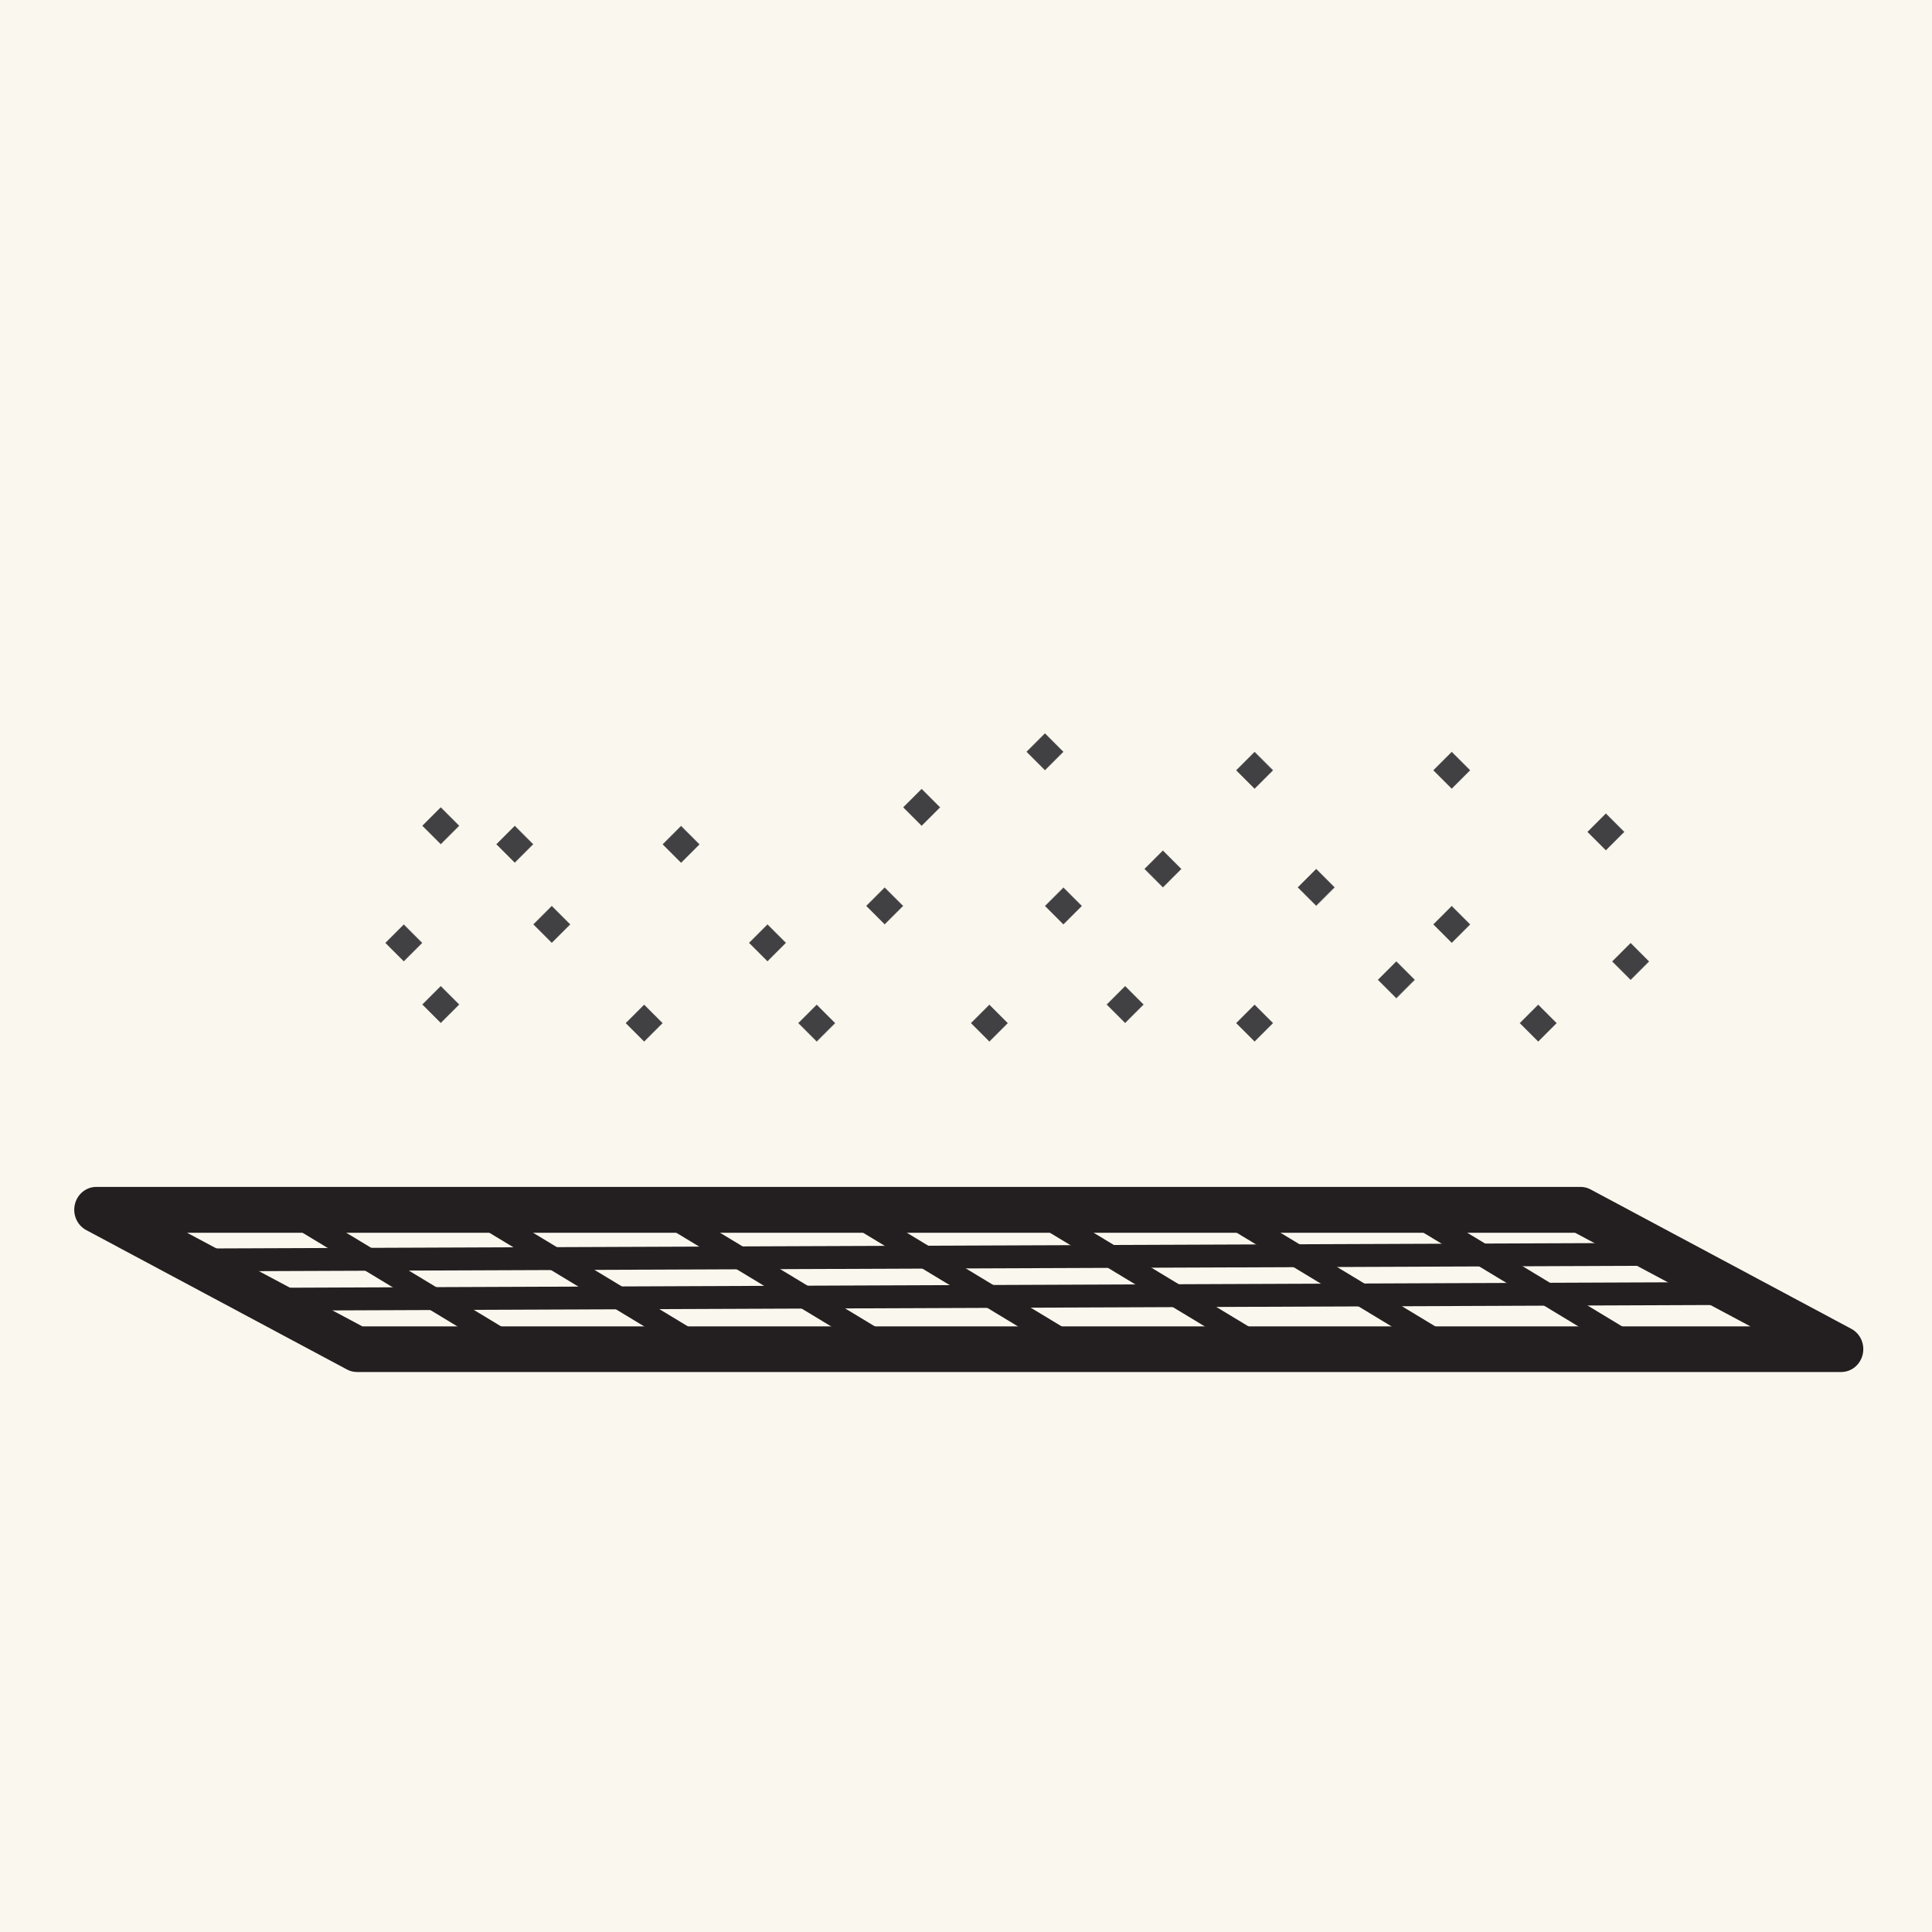 <?xml version="1.0" encoding="UTF-8"?><svg id="Layer_1" xmlns="http://www.w3.org/2000/svg" xmlns:xlink="http://www.w3.org/1999/xlink" viewBox="0 0 136 136"><defs><style>.cls-1{clip-path:url(#clippath);}.cls-2{fill:none;}.cls-2,.cls-3,.cls-4,.cls-5{stroke-width:0px;}.cls-6{clip-path:url(#clippath-4);}.cls-7{clip-path:url(#clippath-3);}.cls-8{clip-path:url(#clippath-7);}.cls-9{clip-path:url(#clippath-8);}.cls-10{clip-path:url(#clippath-6);}.cls-11{clip-path:url(#clippath-5);}.cls-12{clip-path:url(#clippath-9);}.cls-3{fill:#414042;}.cls-4{fill:#231f20;}.cls-5{fill:#faf7ee;}</style><clipPath id="clippath"><rect class="cls-2" x="-4.83" y="44.04" width="151.91" height="52.88"/></clipPath><clipPath id="clippath-3"><rect class="cls-2" x="5.22" y="-134.1" width="125.94" height="258.92"/></clipPath><clipPath id="clippath-4"><rect class="cls-2" x="5.22" y="-134.1" width="125.94" height="258.92"/></clipPath><clipPath id="clippath-5"><rect class="cls-2" x="73.56" y="62.47" width="2.6" height="2.6"/></clipPath><clipPath id="clippath-6"><rect class="cls-2" x="60.97" y="62.47" width="2.6" height="2.6"/></clipPath><clipPath id="clippath-7"><rect class="cls-2" x="46.65" y="58.13" width="2.6" height="2.6"/></clipPath><clipPath id="clippath-8"><rect class="cls-2" x="111.75" y="57.26" width="2.6" height="2.6"/></clipPath><clipPath id="clippath-9"><rect class="cls-2" x="91.35" y="61.16" width="2.6" height="2.6"/></clipPath></defs><rect class="cls-5" width="136" height="136"/><g class="cls-1"><g class="cls-7"><path class="cls-4" d="M25.5,37.68h97.72l-12.34-6.59H13.17l12.34,6.59ZM129.61,40.89H25.13c-.25,0-.49-.06-.71-.18L6.06,30.91c-.64-.34-.97-1.09-.8-1.81.17-.72.79-1.23,1.51-1.23h104.48c.25,0,.49.06.71.18l18.35,9.81c.64.34.97,1.09.8,1.81-.17.72-.79,1.23-1.51,1.23"/><path class="cls-4" d="M36.39,40.09c-.13,0-.27-.04-.39-.11l-16.22-9.81c-.37-.22-.5-.72-.28-1.1.22-.38.69-.51,1.06-.29l16.22,9.81c.37.22.5.72.28,1.1-.14.26-.4.4-.67.4"/><path class="cls-4" d="M49.54,40.09c-.13,0-.27-.04-.39-.11l-16.22-9.81c-.37-.22-.5-.72-.28-1.1.22-.38.69-.51,1.06-.29l16.22,9.81c.37.22.5.72.28,1.1-.14.26-.4.4-.67.4"/><path class="cls-4" d="M62.7,40.09c-.13,0-.27-.04-.39-.11l-16.22-9.81c-.37-.22-.5-.72-.28-1.1.22-.38.69-.51,1.06-.29l16.22,9.81c.37.22.49.72.28,1.1-.14.26-.4.4-.67.4"/><path class="cls-4" d="M75.85,40.09c-.13,0-.27-.04-.39-.11l-16.22-9.81c-.37-.22-.5-.72-.28-1.1.22-.38.69-.51,1.06-.29l16.22,9.81c.37.22.49.72.28,1.1-.14.26-.4.4-.67.4"/><path class="cls-4" d="M89,40.09c-.13,0-.27-.04-.39-.11l-16.22-9.81c-.37-.22-.5-.72-.28-1.1.22-.38.69-.51,1.06-.29l16.22,9.81c.37.22.5.72.28,1.1-.14.26-.4.4-.67.4"/><path class="cls-4" d="M102.15,40.09c-.13,0-.27-.04-.39-.11l-16.22-9.81c-.37-.22-.5-.72-.28-1.1.22-.38.69-.51,1.06-.29l16.22,9.81c.37.22.49.72.28,1.1-.14.26-.4.4-.67.4"/><path class="cls-4" d="M115.3,40.09c-.13,0-.27-.04-.39-.11l-16.22-9.81c-.37-.22-.49-.72-.28-1.1.22-.38.69-.51,1.06-.29l16.22,9.81c.37.22.49.72.28,1.1-.14.26-.4.4-.67.4"/><path class="cls-4" d="M13.17,33.81c-.43,0-.78-.36-.78-.8,0-.44.34-.8.77-.81l103.74-.4h0c.43,0,.78.36.78.8,0,.44-.34.8-.77.81l-103.74.4h0Z"/><path class="cls-4" d="M19.46,36.58c-.43,0-.78-.36-.78-.8,0-.44.34-.8.77-.81l102.19-.4c.44,0,.78.36.78.8,0,.44-.34.8-.77.81l-102.19.4h0Z"/></g><g class="cls-6"><path class="cls-4" d="M25.5,93.37h97.72l-12.34-6.59H13.17l12.34,6.59ZM129.61,96.58H25.13c-.25,0-.49-.06-.71-.18l-18.35-9.81c-.64-.34-.97-1.09-.8-1.81.17-.72.79-1.23,1.51-1.23h104.48c.25,0,.49.06.71.18l18.35,9.81c.64.34.97,1.09.8,1.81-.17.72-.79,1.23-1.51,1.23"/><path class="cls-4" d="M36.39,95.78c-.13,0-.27-.04-.39-.11l-16.22-9.81c-.37-.22-.5-.72-.28-1.1.22-.38.69-.51,1.06-.29l16.22,9.81c.37.22.5.72.28,1.1-.14.26-.4.4-.67.4"/><path class="cls-4" d="M49.54,95.78c-.13,0-.27-.04-.39-.11l-16.22-9.81c-.37-.22-.5-.72-.28-1.1.22-.38.69-.51,1.06-.29l16.22,9.81c.37.22.5.72.28,1.1-.14.26-.4.4-.67.4"/><path class="cls-4" d="M62.7,95.78c-.13,0-.27-.04-.39-.11l-16.22-9.81c-.37-.22-.5-.72-.28-1.1.22-.38.69-.51,1.06-.29l16.22,9.81c.37.22.49.72.28,1.1-.14.26-.4.4-.67.4"/><path class="cls-4" d="M75.85,95.78c-.13,0-.27-.04-.39-.11l-16.22-9.81c-.37-.22-.5-.72-.28-1.1.22-.38.69-.51,1.06-.29l16.22,9.81c.37.22.49.72.28,1.1-.14.26-.4.4-.67.4"/><path class="cls-4" d="M89,95.78c-.13,0-.27-.04-.39-.11l-16.22-9.81c-.37-.22-.5-.72-.28-1.1.22-.38.69-.51,1.06-.29l16.22,9.81c.37.22.5.72.28,1.1-.14.26-.4.4-.67.4"/><path class="cls-4" d="M102.15,95.78c-.13,0-.27-.04-.39-.11l-16.22-9.81c-.37-.22-.5-.72-.28-1.1.22-.38.69-.51,1.06-.29l16.22,9.81c.37.22.49.72.28,1.1-.14.26-.4.4-.67.4"/><path class="cls-4" d="M115.3,95.78c-.13,0-.27-.04-.39-.11l-16.22-9.81c-.37-.22-.49-.72-.28-1.1.22-.38.69-.51,1.06-.29l16.22,9.81c.37.22.49.72.28,1.1-.14.26-.4.4-.67.4"/><path class="cls-4" d="M13.17,89.5c-.43,0-.78-.36-.78-.8,0-.44.34-.8.77-.81l103.74-.4h0c.43,0,.78.36.78.8,0,.44-.34.8-.77.81l-103.74.4h0Z"/><path class="cls-4" d="M19.46,92.26c-.43,0-.78-.36-.78-.8,0-.44.34-.8.77-.81l102.19-.4c.44,0,.78.36.78.8,0,.44-.34.8-.77.81l-102.19.4h0Z"/></g><rect class="cls-3" x="78.29" y="69.8" width="1.82" height="1.82" transform="translate(-26.8 76.7) rotate(-44.99)"/><path class="cls-3" d="M79.2,72.01h0s-1.3-1.3-1.3-1.3h0s1.3-1.3,1.3-1.3h0s1.3,1.3,1.3,1.3h0s-1.3,1.3-1.3,1.3ZM77.92,70.71l1.28,1.28,1.28-1.28-1.28-1.28-1.28,1.28Z"/><rect class="cls-3" x="73.95" y="62.86" width="1.82" height="1.82" transform="translate(-23.17 71.6) rotate(-44.99)"/><g class="cls-11"><path class="cls-3" d="M74.86,65.07h0s-1.3-1.3-1.3-1.3h0s1.3-1.3,1.3-1.3h0s1.3,1.3,1.3,1.3h0s-1.3,1.3-1.3,1.3ZM73.58,63.77l1.28,1.28,1.28-1.28-1.28-1.28-1.28,1.28Z"/></g><rect class="cls-3" x="72.65" y="52.01" width="1.82" height="1.82" transform="translate(-15.88 67.5) rotate(-44.99)"/><path class="cls-3" d="M73.56,54.22h0s-1.3-1.3-1.3-1.3h0s1.3-1.3,1.3-1.3h0s1.3,1.3,1.3,1.3h0s-1.3,1.3-1.3,1.3ZM72.28,52.92l1.28,1.28,1.28-1.28-1.28-1.28-1.28,1.28Z"/><rect class="cls-3" x="61.36" y="62.86" width="1.82" height="1.82" transform="translate(-26.85 62.71) rotate(-45)"/><g class="cls-10"><path class="cls-3" d="M62.28,65.07h0s-1.3-1.3-1.3-1.3h0s1.3-1.3,1.3-1.3h0s1.3,1.3,1.3,1.3h0s-1.3,1.3-1.3,1.3ZM61,63.77l1.28,1.28,1.28-1.28-1.28-1.28-1.28,1.28Z"/></g><rect class="cls-3" x="44.44" y="71.1" width="1.82" height="1.82" transform="translate(-37.64 53.15) rotate(-44.99)"/><path class="cls-3" d="M45.35,73.32h0s-1.3-1.3-1.3-1.3h0s1.3-1.3,1.3-1.3h0s1.3,1.3,1.3,1.3h0s-1.3,1.3-1.3,1.3ZM44.07,72.01l1.28,1.28,1.28-1.28-1.28-1.28-1.28,1.28Z"/><rect class="cls-3" x="47.04" y="58.52" width="1.82" height="1.82" transform="translate(-27.98 51.31) rotate(-44.99)"/><g class="cls-8"><path class="cls-3" d="M47.95,60.73h0s-1.3-1.3-1.3-1.3h0s1.3-1.3,1.3-1.3h0s1.3,1.3,1.3,1.3h0s-1.3,1.3-1.3,1.3ZM46.68,59.43l1.28,1.28,1.28-1.28-1.28-1.28-1.28,1.28Z"/></g><rect class="cls-3" x="37.93" y="64.16" width="1.82" height="1.82" transform="translate(-34.63 46.51) rotate(-44.99)"/><path class="cls-3" d="M38.84,66.37h0s-1.3-1.3-1.3-1.3h0s1.3-1.3,1.3-1.3h0s1.3,1.3,1.3,1.3h0s-1.3,1.3-1.3,1.3ZM37.56,65.07l1.28,1.28,1.28-1.28-1.28-1.28-1.28,1.28Z"/><rect class="cls-3" x="30.12" y="57.21" width="1.82" height="1.82" transform="translate(-32.01 38.96) rotate(-44.99)"/><path class="cls-3" d="M31.03,59.43h0s-1.3-1.3-1.3-1.3h0s1.3-1.3,1.3-1.3h0s1.3,1.3,1.3,1.3h0s-1.3,1.3-1.3,1.3ZM29.75,58.13l1.28,1.28,1.28-1.28-1.28-1.28-1.28,1.28Z"/><rect class="cls-3" x="30.12" y="69.8" width="1.82" height="1.82" transform="translate(-40.91 42.64) rotate(-44.99)"/><path class="cls-3" d="M31.03,72.01h0s-1.3-1.3-1.3-1.3h0s1.3-1.3,1.3-1.3h0s1.3,1.3,1.3,1.3h0s-1.3,1.3-1.3,1.3ZM29.75,70.71l1.28,1.28,1.28-1.28-1.28-1.28-1.28,1.28Z"/><rect class="cls-3" x="27.51" y="65.46" width="1.82" height="1.82" transform="translate(-38.6 39.53) rotate(-44.99)"/><path class="cls-3" d="M28.43,67.67h0s-1.3-1.3-1.3-1.3h0s1.3-1.3,1.3-1.3h0s1.3,1.3,1.3,1.3h0s-1.3,1.3-1.3,1.3ZM27.15,66.37l1.28,1.28,1.28-1.28-1.28-1.28-1.28,1.28Z"/><rect class="cls-3" x="113.88" y="66.76" width="1.82" height="1.82" transform="translate(-14.24 100.97) rotate(-44.99)"/><path class="cls-3" d="M114.79,68.98h0s-1.3-1.3-1.3-1.3h0s1.3-1.3,1.3-1.3h0s1.3,1.3,1.3,1.3h0s-1.3,1.3-1.3,1.3ZM113.51,67.67l1.28,1.28,1.28-1.28-1.28-1.28-1.28,1.28Z"/><rect class="cls-3" x="35.33" y="58.52" width="1.82" height="1.82" transform="translate(-31.41 43.02) rotate(-44.99)"/><path class="cls-3" d="M36.24,60.73h0s-1.3-1.3-1.3-1.3h0s1.3-1.3,1.3-1.3h0s1.3,1.3,1.3,1.3h0s-1.3,1.3-1.3,1.3ZM34.96,59.43l1.28,1.28,1.28-1.28-1.28-1.28-1.28,1.28Z"/><rect class="cls-3" x="80.95" y="60.25" width="1.82" height="1.82" transform="translate(-19.27 75.8) rotate(-45)"/><path class="cls-3" d="M81.86,62.47h0s-1.3-1.3-1.3-1.3h0s1.3-1.3,1.3-1.3h0s1.3,1.3,1.3,1.3h0s-1.3,1.3-1.3,1.3ZM80.58,61.16l1.28,1.28,1.28-1.28-1.28-1.28-1.28,1.28Z"/><rect class="cls-3" x="112.14" y="57.65" width="1.82" height="1.82" transform="translate(-8.3 97.09) rotate(-45)"/><g class="cls-9"><path class="cls-3" d="M113.05,59.86h0s-1.3-1.3-1.3-1.3h0s1.3-1.3,1.3-1.3h0s1.3,1.3,1.3,1.3h0s-1.3,1.3-1.3,1.3ZM111.78,58.56l1.28,1.28,1.28-1.28-1.28-1.28-1.28,1.28Z"/></g><rect class="cls-3" x="101.29" y="53.31" width="1.82" height="1.82" transform="translate(-8.41 88.15) rotate(-45)"/><path class="cls-3" d="M102.2,55.52h0s-1.3-1.3-1.3-1.3h0s1.3-1.3,1.3-1.3h0s1.3,1.3,1.3,1.3h0s-1.3,1.3-1.3,1.3ZM100.93,54.22l1.28,1.28,1.28-1.28-1.28-1.28-1.28,1.28Z"/><rect class="cls-3" x="87.4" y="71.1" width="1.82" height="1.82" transform="translate(-25.05 83.54) rotate(-45)"/><path class="cls-3" d="M88.32,73.32h0s-1.3-1.3-1.3-1.3h0s1.3-1.3,1.3-1.3h0s1.3,1.3,1.3,1.3h0s-1.3,1.3-1.3,1.3ZM87.04,72.01l1.28,1.28,1.28-1.28-1.28-1.28-1.28,1.28Z"/><rect class="cls-3" x="107.37" y="71.1" width="1.82" height="1.82" transform="translate(-19.21 97.64) rotate(-44.99)"/><path class="cls-3" d="M108.28,73.32h0s-1.3-1.3-1.3-1.3h0s1.3-1.3,1.3-1.3h0s1.3,1.3,1.3,1.3h0s-1.3,1.3-1.3,1.3ZM107,72.01l1.28,1.28,1.28-1.28-1.28-1.28-1.28,1.28Z"/><rect class="cls-3" x="91.74" y="61.55" width="1.82" height="1.82" transform="translate(-17.03 83.81) rotate(-45)"/><g class="cls-12"><path class="cls-3" d="M92.66,63.77h0s-1.3-1.3-1.3-1.3h0s1.3-1.3,1.3-1.3h0s1.3,1.3,1.3,1.3h0s-1.3,1.3-1.3,1.3ZM91.38,62.47l1.28,1.28,1.28-1.28-1.28-1.28-1.28,1.28Z"/></g><rect class="cls-3" x="97.39" y="68.06" width="1.82" height="1.82" transform="translate(-19.99 89.69) rotate(-44.99)"/><path class="cls-3" d="M98.3,70.28h0s-1.3-1.3-1.3-1.3h0s1.3-1.3,1.3-1.3h0s1.3,1.3,1.3,1.3h0s-1.3,1.3-1.3,1.3ZM97.02,68.98l1.28,1.28,1.28-1.28-1.28-1.28-1.28,1.28Z"/><rect class="cls-3" x="101.29" y="64.16" width="1.82" height="1.82" transform="translate(-16.08 91.33) rotate(-45)"/><path class="cls-3" d="M102.2,66.37h0s-1.3-1.3-1.3-1.3h0s1.3-1.3,1.3-1.3h0s1.3,1.3,1.3,1.3h0s-1.3,1.3-1.3,1.3ZM100.93,65.07l1.28,1.28,1.28-1.28-1.28-1.28-1.28,1.28Z"/><rect class="cls-3" x="68.74" y="71.1" width="1.82" height="1.82" transform="translate(-30.52 70.33) rotate(-44.99)"/><path class="cls-3" d="M69.65,73.32h0s-1.3-1.3-1.3-1.3h0s1.3-1.3,1.3-1.3h0s1.3,1.3,1.3,1.3h0s-1.3,1.3-1.3,1.3ZM68.38,72.01l1.28,1.28,1.28-1.28-1.28-1.28-1.28,1.28Z"/><rect class="cls-3" x="63.97" y="55.91" width="1.82" height="1.82" transform="translate(-21.18 62.51) rotate(-44.99)"/><path class="cls-3" d="M64.88,58.13h0s-1.3-1.3-1.3-1.3h0s1.3-1.3,1.3-1.3h0s1.3,1.3,1.3,1.3h0s-1.3,1.3-1.3,1.3ZM63.6,56.82l1.28,1.28,1.28-1.28-1.28-1.28-1.28,1.28Z"/><rect class="cls-3" x="56.59" y="71.1" width="1.82" height="1.82" transform="translate(-34.08 61.74) rotate(-44.99)"/><path class="cls-3" d="M57.5,73.32h0s-1.3-1.3-1.3-1.3h0s1.3-1.3,1.3-1.3h0s1.3,1.3,1.3,1.3h0s-1.3,1.3-1.3,1.3ZM56.23,72.01l1.28,1.28,1.28-1.28-1.28-1.28-1.28,1.28Z"/><rect class="cls-3" x="53.12" y="65.46" width="1.82" height="1.82" transform="translate(-31.11 57.63) rotate(-44.99)"/><path class="cls-3" d="M54.03,67.67h0s-1.3-1.3-1.3-1.3h0s1.3-1.3,1.3-1.3h0s1.3,1.3,1.3,1.3h0s-1.3,1.3-1.3,1.3ZM52.75,66.37l1.28,1.28,1.28-1.28-1.28-1.28-1.28,1.28Z"/><rect class="cls-3" x="87.4" y="53.31" width="1.82" height="1.82" transform="translate(-12.47 78.33) rotate(-45)"/><path class="cls-3" d="M88.32,55.52h0s-1.3-1.3-1.3-1.3h0s1.3-1.3,1.3-1.3h0s1.3,1.3,1.3,1.3h0s-1.3,1.3-1.3,1.3ZM87.04,54.22l1.28,1.28,1.28-1.28-1.28-1.28-1.28,1.28Z"/></g></svg>